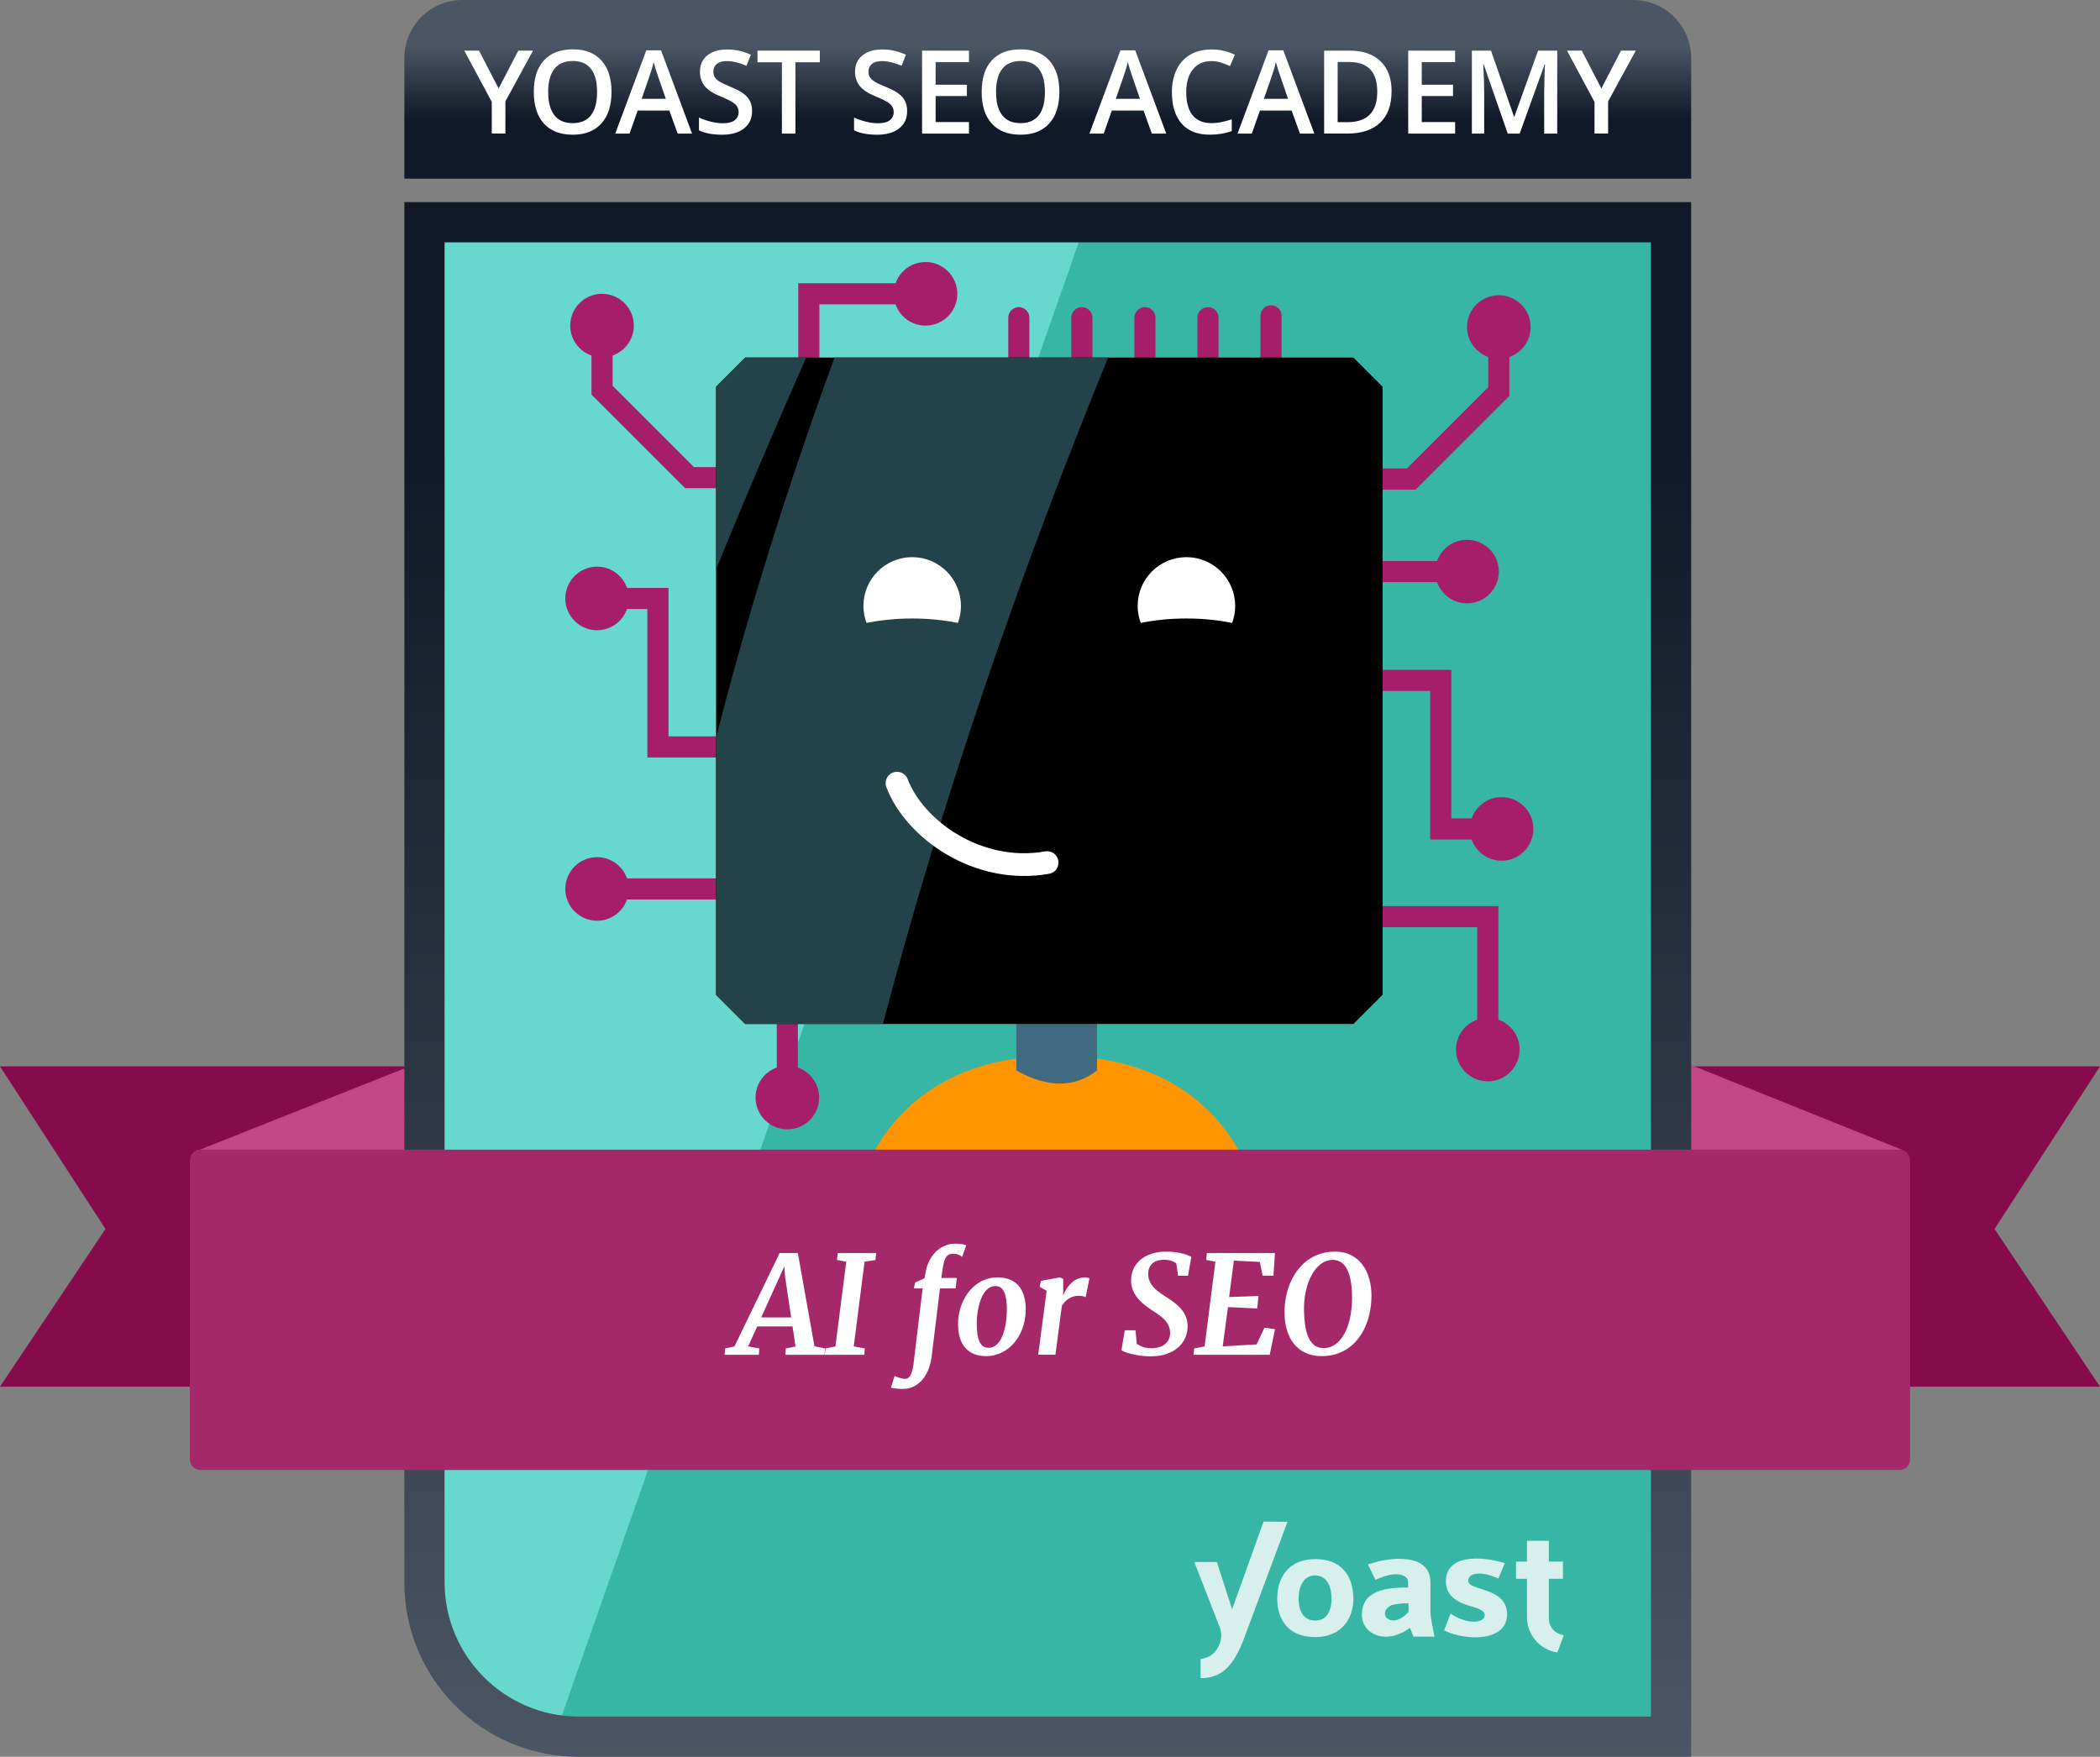 <svg role="img" aria-hidden="true" focusable="false" xmlns="http://www.w3.org/2000/svg" viewBox="0 0 940 786.5"><rect x="0" y="0" width="940" height="786.5" fill="#808080" stroke="none"/><defs><linearGradient id="a" x1="4124.01" x2="4124.01" y1="-57.36" y2="638.64" gradientTransform="matrix(1 0 0 -1 -3655.01 729.14)" gradientUnits="userSpaceOnUse"><stop offset="0" stop-color="#4b5563"/><stop offset=".84" stop-color="#111827"/></linearGradient><linearGradient id="b" x1="469" x2="469" y1="729.89" y2="649.89" gradientTransform="matrix(1 0 0 -1 0 729.89)" gradientUnits="userSpaceOnUse"><stop offset=".26" stop-color="#4b5563"/><stop offset=".67" stop-color="#111827"/></linearGradient></defs><path fill="#860b4c" d="M940 620.8H0l47.2-70.6L0 477.4h940l-47.2 72.8 47.2 70.6z"/><path fill="#c24688" d="M193.9 473.2 88 515.3 105.8 638l110 4.9-21.9-169.7zM752.9 475.2l98.4 39.5-20.1 122.1-110 4.9 31.7-166.5z"/><path fill="#66d8cd" d="M742.49 105.5H189.65v603.45c0 38.68 31.36 70.04 70.04 70.04h482.79V105.5Z"/><path fill="#37b5a5" d="M483.92 105.5 250.98 769.54H749V105.5H483.92z"/><g fill="#fff" opacity=".8"><path d="M693.3 724.5v-17.7h6.3v-7.7h-6.3v-9.3h-9.8v9.3h-4.9v7.7h4.9v16.7c-.2 8.1 5.6 15.1 13.6 16.3l2.9-7.8c-3.8-.4-6.8-3.6-6.7-7.5ZM640.3 721.7v-13.3c0-.5 0-1-.1-1.4-.9-10.7-16.1-10.7-27.9-6.6l3.4 6.9c7.7-3.7 12.3-2.7 13.9-.9l.1.1c.8 1.1.6 2.8.6 4.2-10 0-20.7 1.3-20.7 12.3 0 8.4 10.5 13.8 21.5 5.8l1.6 3.9h9.4c-.8-4.5-1.8-8.5-1.8-11Zm-9.8-.1c-7.7 8.7-14.8.5-7.6-3 2.5-.6 5-.9 7.6-.8v3.8ZM657.2 707.7c0-3.3 5.2-4.8 13.5-1l2.9-6.9c-11.1-3.4-26.3-3.7-26.4 8 0 5.6 3.5 8.6 8.7 10.5 3.6 1.3 8.7 2 8.7 4.8 0 3.7-8 4.3-15.3-.7l-2.9 7.5c9.9 4.9 28.3 5.1 28.2-7.3-.2-12.3-17.4-10.2-17.4-14.9ZM565.6 681.2l-14.1 39.3-6.8-21.2h-10.1l11.3 29c1 2.5 1 5.2 0 7.7-1.3 3.2-3.4 6-8.5 6.7v8.6c10 0 15.3-6.1 20.1-19.5l18.8-50.5-10.7-.1ZM588.7 698c-12.2 0-17 8.6-17 17.7s4.8 17.2 17 17.2 17.1-8.7 17.1-17.2c-.1-10.4-5.4-17.7-17.1-17.7Zm0 27.5c-4.9 0-7.4-3.7-7.4-9.8s2.6-10.4 7.4-10.4 7.3 4.3 7.3 10.4-2.4 9.8-7.3 9.8Z"/></g><path fill="#a61e69" d="M675.63 177.26v-17.45c5.53-1.95 9.5-7.21 9.5-13.4 0-7.86-6.37-14.23-14.23-14.23s-14.23 6.37-14.23 14.23c0 6.2 3.97 11.45 9.5 13.4v13.53l-36.4 36.4H565.9c-2.61 0-4.73 2.12-4.73 4.73s2.12 4.73 4.73 4.73h67.79l41.94-41.94ZM374.48 209.1h-63.87l-36.4-36.4v-13.53c5.53-1.95 9.5-7.21 9.5-13.4 0-7.86-6.37-14.23-14.23-14.23s-14.23 6.37-14.23 14.23c0 6.2 3.97 11.45 9.5 13.4v17.45l41.94 41.94h67.79c2.61 0 4.73-2.12 4.73-4.73s-2.12-4.73-4.73-4.73ZM656.67 270.12c7.86 0 14.23-6.37 14.23-14.23s-6.37-14.23-14.23-14.23c-6.2 0-11.45 3.97-13.4 9.5h-55.33c-2.61 0-4.72 2.12-4.72 4.73s2.11 4.73 4.72 4.73h55.33c1.95 5.53 7.21 9.5 13.4 9.5ZM359.75 402.7c2.61 0 4.72-2.11 4.72-4.72v-.02c0-2.61-2.11-4.72-4.72-4.72h-79.08c-1.95-5.53-7.21-9.5-13.4-9.5-7.86 0-14.23 6.37-14.23 14.23s6.37 14.23 14.23 14.23c6.2 0 11.45-3.97 13.4-9.5h79.08ZM357.15 477.96v-55.33c0-2.61-2.12-4.72-4.73-4.72-2.61 0-4.72 2.11-4.72 4.72v55.33c-5.53 1.95-9.5 7.21-9.5 13.4 0 7.86 6.37 14.23 14.23 14.23s14.23-6.37 14.23-14.23c0-6.2-3.97-11.45-9.5-13.4ZM670.69 456.48v-50.83h-64.64c-2.61 0-4.73 2.12-4.73 4.73s2.12 4.73 4.73 4.73h55.18v41.37c-5.53 1.95-9.5 7.21-9.5 13.4 0 7.86 6.37 14.23 14.23 14.23s14.23-6.37 14.23-14.23c0-6.2-3.97-11.45-9.5-13.4ZM672.14 356.87c-6.2 0-11.45 3.97-13.4 9.5h-9.11V299.9h-48.18c-2.61 0-4.73 2.12-4.73 4.73s2.12 4.73 4.73 4.73h38.72v66.47h18.57c1.95 5.53 7.21 9.5 13.4 9.5 7.86 0 14.23-6.37 14.23-14.23s-6.37-14.23-14.23-14.23ZM414.28 117.31c-6.2 0-11.45 3.97-13.4 9.5h-43.57v48.18c0 2.61 2.12 4.73 4.73 4.73s4.73-2.12 4.73-4.73v-38.72h34.11c1.95 5.53 7.21 9.5 13.4 9.5 7.86 0 14.23-6.37 14.23-14.23s-6.37-14.23-14.23-14.23ZM280.67 263.19c-1.95-5.53-7.21-9.5-13.4-9.5-7.86 0-14.23 6.37-14.23 14.23s6.37 14.23 14.23 14.23c6.2 0 11.45-3.97 13.4-9.5h9.11v66.47h48.18c2.61 0 4.73-2.12 4.73-4.73s-2.12-4.73-4.73-4.73h-38.72v-66.47h-18.57ZM456.04 137.51c-2.61 0-4.73 2.12-4.73 4.73v27.52c0 2.61 2.12 4.73 4.73 4.73s4.73-2.12 4.73-4.73v-27.52c0-2.61-2.12-4.73-4.73-4.73ZM484.27 137.51c-2.61 0-4.73 2.12-4.73 4.73v27.52c0 2.61 2.12 4.73 4.73 4.73s4.73-2.12 4.73-4.73v-27.52c0-2.61-2.12-4.73-4.73-4.73ZM512.49 137.51c-2.61 0-4.73 2.12-4.73 4.73v27.52c0 2.61 2.12 4.73 4.73 4.73s4.73-2.12 4.73-4.73v-27.52c0-2.61-2.12-4.73-4.73-4.73ZM540.71 137.51c-2.61 0-4.73 2.12-4.73 4.73v27.52c0 2.61 2.12 4.73 4.73 4.73s4.73-2.12 4.73-4.73v-27.52c0-2.61-2.12-4.73-4.73-4.73ZM568.93 173.63c2.61 0 4.73-2.12 4.73-4.73v-27.52c0-2.61-2.12-4.73-4.73-4.73s-4.73 2.12-4.73 4.73v27.52c0 2.61 2.12 4.73 4.73 4.73Z"/><path fill="#ff9500" d="M566.25 551.25H379.72s5.13-78.51 93.27-78.51 93.26 78.51 93.26 78.51Z"/><path fill="#406a80" d="M491.04 479.25c-10.1 7.81-22.13 7.81-36.11 0V411.9h36.11v67.35Z"/><path d="M618.88 173.15v272.22c-5.08 5.08-7.99 7.98-13.07 13.06H333.59l-13.06-13.06V173.15c5.08-5.08 7.98-7.99 13.06-13.07h272.22l13.07 13.07Z"/><path fill="#234249" d="M360.88 160.08c-13.97 31.63-27.5 63.21-40.35 94.88v-81.81c5.08-5.08 7.98-7.99 13.06-13.07h27.29ZM496 160.08c-40.43 99.1-74.36 197.97-100.79 298.35h-61.62l-13.06-13.06V330.21c14.48-56.76 32.35-113.6 53.02-170.13H496Z"/><path fill="#fff" d="M430.15 271.25c0 2.68-.49 5.25-1.38 7.63-6.36-1.29-13.25-1.99-20.45-1.99s-14.09.71-20.45 1.99c-.89-2.38-1.38-4.95-1.38-7.63 0-12.05 9.77-21.82 21.82-21.82s21.82 9.77 21.82 21.82ZM552.9 271.25c0 2.68-.49 5.25-1.38 7.63-6.36-1.29-13.25-1.99-20.45-1.99s-14.09.71-20.45 1.99c-.89-2.38-1.38-4.95-1.38-7.63 0-12.05 9.77-21.82 21.82-21.82s21.82 9.77 21.82 21.82Z"/><path fill="none" stroke="#fff" stroke-linecap="round" stroke-miterlimit="10" stroke-width="10.19" d="M468.7 386.18c-31.05 5.46-59.3-14.89-67.18-35.56"/><path fill="url(#a)" d="M739 108.5v660H259c-33.1-.1-59.9-26.9-60-60v-600h540m18-18H181v618c0 43.1 34.9 78 78 78h498v-696Z"/><path fill="#a4286a" d="M89.7 514.7h760.6c2.6 0 4.7 2.1 4.7 4.7v134c0 2.6-2.1 4.7-4.7 4.7H89.7c-2.6 0-4.7-2.1-4.7-4.7v-134c0-2.6 2.1-4.7 4.7-4.7Z"/><path fill="#fff" d="M348.99 560.96h8.13l7.45 41.76 4.71.95-.18 2.86h-17.54l.18-2.86 4.35-.86-1.34-8.97h-15.82l-4.05 8.94 5 .89-.21 2.86h-15.34l.27-2.86 4.14-.86 20.25-41.85Zm5.15 28.83-2.74-18.32-.3-4.56-10.37 22.88h13.4ZM369.51 603.67l4.44-.89 4.85-37.95-4.17-.74.36-3.13h17.19l-.33 3.13-4.85.74-4.85 37.95 4.94.86-.21 2.89h-17.69l.33-2.86ZM413 576.8h-3.93l.54-2.65 4.23-1.88.45-2.59c.32-1.85.87-3.55 1.65-5.12.78-1.57 1.75-2.93 2.9-4.08s2.46-2.06 3.92-2.71c1.46-.66 3.03-.98 4.72-.98.81 0 1.65.04 2.52.13.86.09 1.69.3 2.49.64l-1.82 5.15c-.18-.14-.4-.29-.66-.46-.26-.17-.56-.33-.89-.48-.34-.15-.72-.27-1.15-.36-.43-.09-.9-.13-1.42-.13-.77 0-1.42.15-1.94.46-.52.31-.95.77-1.3 1.39-.35.62-.63 1.38-.85 2.28-.22.9-.42 1.96-.6 3.17l-.48 3.54h6.94l-.57 4.68h-7l-3.72 30.47c-.26 2.03-.73 3.92-1.4 5.67-.68 1.76-1.56 3.29-2.65 4.6-1.09 1.31-2.38 2.35-3.87 3.11s-3.18 1.15-5.06 1.15a27.656 27.656 0 0 1-3.08-.16c-.47-.05-.89-.11-1.27-.18-.38-.07-.69-.13-.92-.19l1.64-5.24c.1.04.34.13.71.28.38.15.81.3 1.3.45.49.15.98.28 1.49.39.51.11.94.16 1.3.16.97 0 1.76-.57 2.35-1.7.6-1.13 1.03-2.72 1.31-4.77l4.11-34.04ZM428.84 593.45c-.06-2.82.32-5.52 1.15-8.12.82-2.59 2.02-4.88 3.57-6.88 1.56-2 3.44-3.59 5.64-4.78s4.67-1.79 7.39-1.79c2.01 0 3.78.31 5.32.92 1.54.62 2.83 1.51 3.89 2.68 1.05 1.17 1.86 2.61 2.41 4.3.56 1.7.86 3.63.92 5.79.04 1.87-.11 3.7-.46 5.5-.35 1.8-.88 3.5-1.59 5.09-.71 1.6-1.6 3.07-2.65 4.41a17.974 17.974 0 0 1-3.57 3.46c-1.33.96-2.79 1.72-4.39 2.26-1.6.55-3.3.82-5.11.82-2.01 0-3.77-.31-5.3-.92-1.53-.62-2.82-1.5-3.87-2.67-1.05-1.16-1.86-2.59-2.41-4.29-.56-1.7-.86-3.63-.92-5.79Zm13.7 9.95c1.01 0 1.92-.26 2.73-.79.8-.53 1.51-1.24 2.13-2.13.62-.89 1.14-1.94 1.56-3.13.43-1.19.77-2.45 1.04-3.77.27-1.32.45-2.67.55-4.05.1-1.38.14-2.72.12-4.01-.06-3.32-.51-5.77-1.34-7.37s-2.1-2.4-3.78-2.4c-1.01 0-1.93.26-2.74.79-.81.53-1.53 1.23-2.16 2.11-.62.88-1.16 1.92-1.61 3.1-.45 1.18-.81 2.43-1.09 3.75-.28 1.32-.48 2.66-.6 4.02s-.16 2.68-.12 3.95c.08 3.34.53 5.82 1.36 7.46.82 1.64 2.14 2.46 3.95 2.46ZM468.49 577.87l-3.1-1.79.54-2.65 8.49-1.55 1.49.71v7.45c.32-.89.76-1.82 1.33-2.77.57-.95 1.26-1.83 2.07-2.64.81-.8 1.75-1.46 2.81-1.98s2.25-.78 3.56-.78c.42 0 .81.05 1.18.15s.63.22.79.36l-1.7 8.4c-.24-.2-.66-.36-1.25-.48s-1.22-.18-1.88-.18-1.32.07-1.98.22c-.67.15-1.32.4-1.95.74-.64.35-1.26.81-1.86 1.38-.61.58-1.18 1.28-1.71 2.12l-2.89 21.92h-7.71l3.78-28.65ZM503.48 595.57h4.8l.54 5.99c.79.58 1.74 1.06 2.83 1.45 1.09.39 2.3.58 3.63.58 1.21 0 2.33-.14 3.35-.43s1.91-.71 2.65-1.27c.75-.56 1.33-1.25 1.77-2.07.44-.82.67-1.78.71-2.87.02-1.09-.13-2.08-.46-2.96-.33-.88-.81-1.72-1.46-2.52-.65-.79-1.45-1.55-2.4-2.28s-2.03-1.47-3.22-2.25c-1.25-.79-2.47-1.65-3.66-2.58-1.19-.92-2.25-1.93-3.17-3.02-.92-1.09-1.66-2.29-2.22-3.59s-.84-2.75-.86-4.33c-.02-2.07.37-3.91 1.16-5.53.79-1.62 1.88-2.98 3.26-4.1 1.38-1.11 3.02-1.96 4.92-2.55 1.9-.59 3.94-.88 6.12-.88 1.51 0 2.88.07 4.11.22 1.23.15 2.32.34 3.26.57.94.23 1.76.48 2.44.76.69.28 1.25.56 1.68.83l-1.49 8.4h-4.41l-.86-5.57c-.7-.52-1.5-.91-2.43-1.18-.92-.27-1.95-.4-3.08-.4-.99 0-1.91.12-2.75.36s-1.58.61-2.2 1.1c-.62.5-1.12 1.13-1.49 1.91-.37.78-.56 1.71-.58 2.8-.02 1.15.15 2.2.52 3.14s.9 1.83 1.59 2.65c.69.82 1.54 1.61 2.55 2.37 1 .75 2.13 1.53 3.38 2.32 1.21.77 2.39 1.59 3.54 2.46 1.15.86 2.17 1.81 3.07 2.84.89 1.03 1.61 2.17 2.14 3.43s.81 2.64.83 4.17c.02 1.97-.34 3.78-1.09 5.45-.74 1.67-1.83 3.11-3.25 4.33-1.42 1.22-3.15 2.17-5.2 2.86-2.04.69-4.37 1.03-6.97 1.03-1.53 0-3-.09-4.42-.28-1.42-.19-2.72-.42-3.89-.7-1.17-.28-2.18-.58-3.02-.89s-1.43-.62-1.77-.89l1.49-8.88ZM534.58 603.67l4.62-.89 4.83-37.95-4.14-.74.33-3.13h30.47l-.66 10.13h-4.88l-1.22-6.14-11.62-.6-2.14 16.32 13.13-.45-.54 5.57-13.08-.62-2.38 17.6 15.19-.89 3.51-7.51 4.71.69-2.35 11.47h-34.13l.36-2.86ZM575 587.79c-.02-2.46.19-4.86.64-7.18.45-2.32 1.11-4.5 2-6.52s1.98-3.88 3.28-5.57 2.79-3.14 4.45-4.35 3.52-2.15 5.55-2.81 4.22-1 6.57-1c2.8 0 5.22.53 7.27 1.58 2.04 1.05 3.74 2.47 5.08 4.24 1.34 1.78 2.34 3.84 3.01 6.18.67 2.34 1.01 4.82 1.03 7.42.02 2.42-.18 4.78-.6 7.06-.42 2.28-1.04 4.44-1.88 6.46s-1.88 3.89-3.14 5.58c-1.26 1.7-2.72 3.16-4.36 4.38-1.65 1.22-3.5 2.17-5.56 2.84-2.05.67-4.29 1.01-6.72 1.01-2.7 0-5.08-.47-7.13-1.4a14.16 14.16 0 0 1-5.18-3.95c-1.4-1.7-2.46-3.73-3.19-6.11-.72-2.37-1.1-5-1.12-7.88Zm17.48 15.73c1.99 0 3.77-.59 5.36-1.76s2.93-2.79 4.04-4.87c1.1-2.07 1.94-4.51 2.5-7.31.57-2.8.84-5.82.82-9.05-.02-2.62-.21-4.95-.57-6.99s-.89-3.76-1.61-5.17c-.71-1.41-1.61-2.48-2.68-3.22-1.07-.74-2.33-1.1-3.78-1.1-1.29 0-2.51.28-3.65.83-1.14.56-2.19 1.33-3.16 2.32-.96.99-1.82 2.18-2.58 3.56s-1.39 2.89-1.91 4.54-.91 3.4-1.18 5.26c-.27 1.86-.39 3.76-.37 5.7.02 2.36.17 4.59.45 6.67s.74 3.91 1.4 5.48 1.54 2.81 2.67 3.72c1.12.91 2.54 1.37 4.24 1.37Z"/><path fill="url(#b)" d="M207 0h524c14.4 0 26 11.6 26 26v54H181V26c0-14.4 11.6-26 26-26Z"/><g fill="#fff"><path d="m223.2 39.61 8.79-16.94h6.6l-12.37 22.72v14.4h-6.09V45.6l-12.31-22.93h6.6l8.79 16.94ZM273.72 41.19c0 6.04-1.51 10.74-4.53 14.09s-7.3 5.03-12.83 5.03-9.91-1.66-12.91-4.99-4.51-8.05-4.51-14.18 1.51-10.83 4.53-14.12 7.33-4.93 12.94-4.93 9.78 1.67 12.8 5 4.52 8.03 4.52 14.09Zm-28.34 0c0 4.57.92 8.04 2.77 10.4s4.58 3.54 8.2 3.54 6.33-1.17 8.16-3.5 2.75-5.81 2.75-10.44-.91-8.01-2.73-10.36-4.53-3.53-8.14-3.53-6.39 1.18-8.24 3.53-2.78 5.81-2.78 10.36ZM303.33 59.8l-3.71-10.31h-14.19L281.8 59.8h-6.4l13.89-37.27h6.6l13.89 37.27h-6.45Zm-5.3-15.54-3.48-10.11c-.25-.68-.61-1.74-1.05-3.2s-.76-2.52-.93-3.2c-.46 2.08-1.13 4.36-2.01 6.83l-3.35 9.67h10.82ZM336.64 49.72c0 3.3-1.19 5.89-3.58 7.77s-5.68 2.82-9.88 2.82-7.63-.65-10.31-1.96v-5.74c1.69.8 3.49 1.42 5.4 1.88s3.68.69 5.32.69c2.4 0 4.18-.46 5.32-1.37s1.71-2.14 1.71-3.68c0-1.39-.52-2.56-1.57-3.53s-3.22-2.11-6.5-3.43c-3.39-1.37-5.77-2.94-7.16-4.7s-2.08-3.88-2.08-6.35c0-3.1 1.1-5.54 3.3-7.31s5.15-2.67 8.86-2.67 7.09.78 10.61 2.34l-1.93 4.95c-3.3-1.39-6.25-2.08-8.84-2.08-1.96 0-3.45.43-4.47 1.28s-1.52 1.98-1.52 3.39c0 .96.2 1.79.61 2.48s1.08 1.33 2.01 1.94 2.61 1.41 5.03 2.41c2.73 1.13 4.72 2.19 5.99 3.17s2.2 2.09 2.79 3.33.89 2.69.89 4.37ZM356.06 59.8h-6.07V27.88h-10.92v-5.21h27.9v5.21h-10.92V59.8ZM406.06 49.72c0 3.3-1.19 5.89-3.58 7.77s-5.68 2.82-9.88 2.82-7.63-.65-10.31-1.96v-5.74c1.69.8 3.49 1.42 5.4 1.88s3.68.69 5.32.69c2.4 0 4.18-.46 5.32-1.37s1.71-2.14 1.71-3.68c0-1.39-.52-2.56-1.57-3.53s-3.22-2.11-6.5-3.43c-3.39-1.37-5.77-2.94-7.16-4.7s-2.08-3.88-2.08-6.35c0-3.1 1.1-5.54 3.3-7.31s5.15-2.67 8.86-2.67 7.09.78 10.61 2.34l-1.93 4.95c-3.3-1.39-6.25-2.08-8.84-2.08-1.96 0-3.45.43-4.47 1.28s-1.52 1.98-1.52 3.39c0 .96.2 1.79.61 2.48s1.08 1.33 2.01 1.94 2.61 1.41 5.03 2.41c2.73 1.13 4.72 2.19 5.99 3.17s2.2 2.09 2.79 3.33.89 2.69.89 4.37ZM433.73 59.8h-21V22.68h21v5.13H418.8v10.11h13.99V43H418.8v11.65h14.93v5.15ZM474.19 41.19c0 6.04-1.51 10.74-4.53 14.09s-7.3 5.03-12.83 5.03-9.91-1.66-12.91-4.99-4.51-8.05-4.51-14.18 1.51-10.83 4.53-14.12 7.33-4.93 12.94-4.93 9.78 1.67 12.8 5 4.52 8.03 4.52 14.09Zm-28.34 0c0 4.57.92 8.04 2.77 10.4s4.58 3.54 8.2 3.54 6.33-1.17 8.16-3.5 2.75-5.81 2.75-10.44-.91-8.01-2.73-10.36-4.53-3.53-8.14-3.53-6.39 1.18-8.24 3.53-2.78 5.81-2.78 10.36ZM515.58 59.8l-3.71-10.31h-14.19l-3.63 10.31h-6.4l13.89-37.27h6.6l13.89 37.27h-6.45Zm-5.31-15.54-3.48-10.11c-.25-.68-.61-1.74-1.05-3.2s-.76-2.52-.93-3.2c-.46 2.08-1.13 4.36-2.01 6.83l-3.35 9.67h10.82ZM542.2 27.35c-3.49 0-6.23 1.24-8.23 3.71s-3 5.88-3 10.23.96 8 2.88 10.33 4.7 3.5 8.34 3.5c1.57 0 3.1-.16 4.57-.47s3-.71 4.6-1.21v5.21c-2.91 1.1-6.21 1.65-9.9 1.65-5.43 0-9.61-1.65-12.52-4.94s-4.37-8-4.37-14.13c0-3.86.71-7.24 2.12-10.13s3.46-5.11 6.13-6.65 5.81-2.31 9.42-2.31c3.79 0 7.3.8 10.51 2.39l-2.18 5.05c-1.25-.59-2.58-1.11-3.97-1.56s-2.87-.67-4.41-.67ZM581.87 59.8l-3.71-10.31h-14.19l-3.63 10.31h-6.4l13.89-37.27h6.6l13.89 37.27h-6.45Zm-5.3-15.54-3.48-10.11c-.25-.68-.61-1.74-1.05-3.2s-.76-2.52-.93-3.2c-.46 2.08-1.13 4.36-2.01 6.83l-3.35 9.67h10.82ZM622.89 40.88c0 6.13-1.7 10.81-5.1 14.05s-8.3 4.86-14.7 4.86h-10.38V22.68h11.48c5.91 0 10.5 1.59 13.79 4.77s4.93 7.66 4.93 13.43Zm-6.4.21c0-8.89-4.16-13.33-12.47-13.33h-5.26V54.7h4.32c8.94 0 13.41-4.54 13.41-13.61ZM651.34 59.8h-21V22.68h21v5.13h-14.93v10.11h13.99V43h-13.99v11.65h14.93v5.15ZM674.89 59.8l-10.77-31h-.2c.29 4.6.43 8.92.43 12.95V59.8h-5.51V22.68h8.56l10.31 29.53h.15l10.61-29.53h8.58V59.8h-5.84V41.44c0-1.84.05-4.25.14-7.21s.17-4.76.24-5.38h-.2L680.24 59.8h-5.36ZM716.8 39.61l8.79-16.94h6.6l-12.37 22.72v14.4h-6.09V45.6l-12.31-22.93h6.6l8.79 16.94Z"/></g></svg>